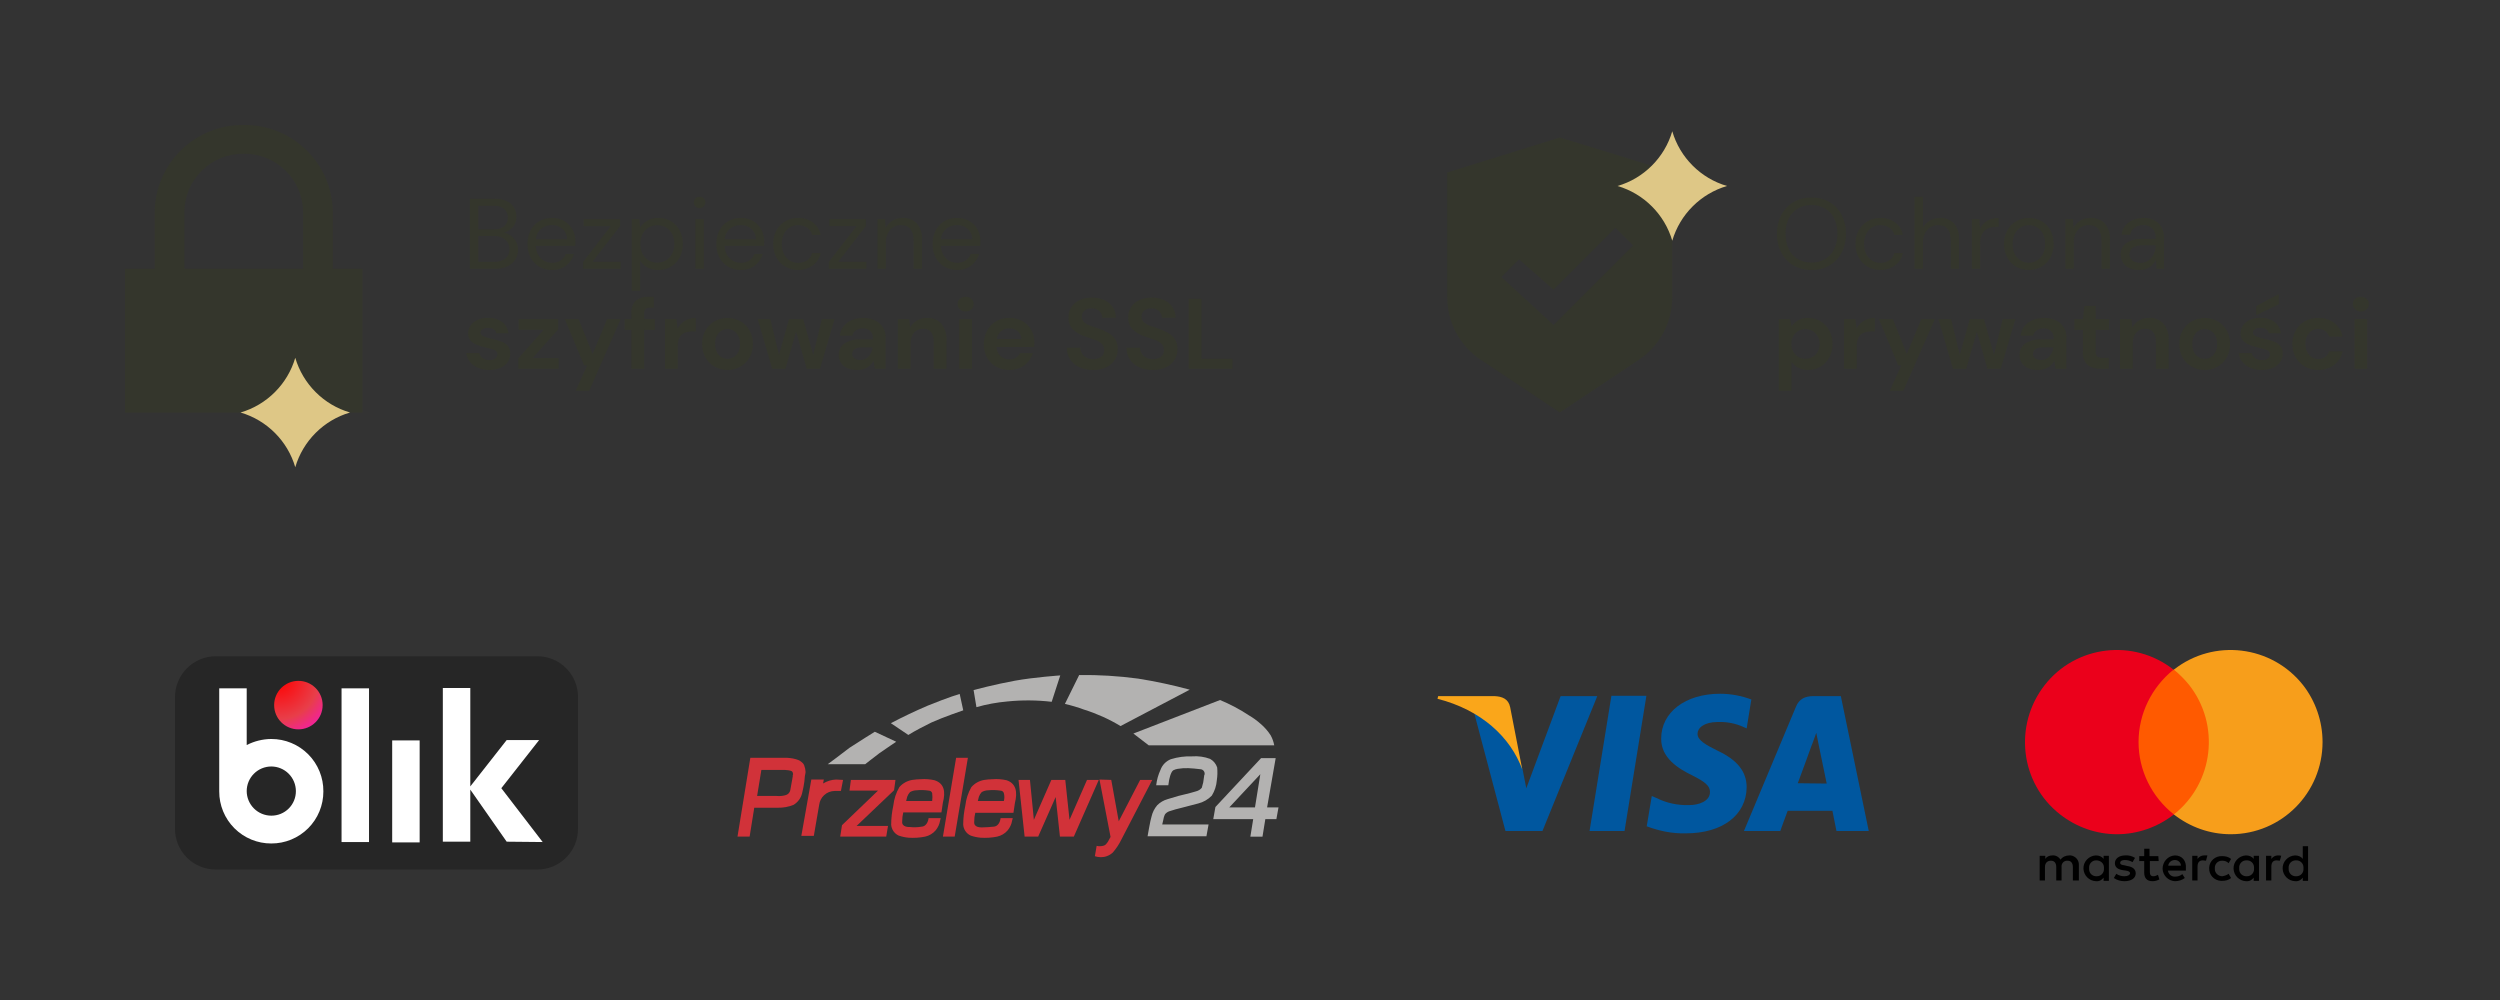 <?xml version="1.0" encoding="UTF-8"?>
<svg xmlns="http://www.w3.org/2000/svg" width="400" height="160" viewBox="0 0 400 160" fill="none">
  <rect x="0" y="0" width="400" height="160" fill="#333333" stroke="none"/>
  <g clip-path="url(#clip0_38_76)">
    <mask id="mask0_38_76" style="mask-type:luminance" maskUnits="userSpaceOnUse" x="0" y="0" width="400" height="160">
      <path d="M400 0H0V160H400V0Z" fill="white"></path>
    </mask>
    <g mask="url(#mask0_38_76)">
      <path fill-rule="evenodd" clip-rule="evenodd" d="M38.999 20.001C42.715 19.953 46.299 21.378 48.969 23.963C51.639 26.549 53.178 30.085 53.249 33.801V43.001H57.999V66.001H19.999V43.001H24.749V33.801C24.821 30.085 26.359 26.549 29.029 23.963C31.699 21.378 35.283 19.953 38.999 20.001ZM38.999 24.601C36.523 24.573 34.135 25.523 32.356 27.246C30.577 28.969 29.55 31.325 29.499 33.801V43.001H48.499V33.801C48.447 31.325 47.419 28.971 45.641 27.248C43.862 25.525 41.475 24.574 38.999 24.601Z" fill="#34362C"></path>
      <path d="M75.184 43V31.8H79.12C79.793 31.777 80.463 31.905 81.08 32.176C81.56 32.394 81.964 32.75 82.24 33.2C82.498 33.639 82.631 34.139 82.624 34.648C82.659 35.273 82.45 35.887 82.04 36.36C81.661 36.77 81.177 37.069 80.64 37.224C81.053 37.298 81.442 37.47 81.776 37.724C82.115 37.978 82.392 38.306 82.584 38.684C82.784 39.075 82.887 39.509 82.884 39.948C82.89 40.491 82.746 41.025 82.468 41.492C82.173 41.97 81.745 42.352 81.236 42.592C80.614 42.881 79.933 43.021 79.248 43H75.184ZM76.528 36.7H79.028C79.62 36.74 80.206 36.563 80.676 36.2C80.87 36.024 81.022 35.807 81.122 35.565C81.222 35.323 81.266 35.062 81.252 34.8C81.263 34.546 81.217 34.292 81.119 34.057C81.021 33.822 80.872 33.611 80.684 33.44C80.2 33.065 79.594 32.883 78.984 32.928H76.528V36.7ZM76.528 41.884H79.1C79.739 41.925 80.372 41.733 80.88 41.344C81.09 41.157 81.256 40.925 81.364 40.666C81.472 40.406 81.52 40.125 81.504 39.844C81.515 39.559 81.462 39.275 81.349 39.013C81.235 38.751 81.064 38.519 80.848 38.332C80.346 37.931 79.714 37.729 79.072 37.764H76.528V41.884ZM88.3 43.192C87.593 43.205 86.896 43.026 86.284 42.672C85.698 42.326 85.219 41.825 84.9 41.224C84.552 40.547 84.38 39.793 84.4 39.032C84.384 38.274 84.556 37.524 84.9 36.848C85.213 36.242 85.692 35.737 86.28 35.392C86.906 35.037 87.616 34.857 88.336 34.872C89.036 34.854 89.726 35.034 90.328 35.392C90.873 35.723 91.319 36.196 91.616 36.76C91.914 37.322 92.068 37.948 92.064 38.584C92.064 38.701 92.061 38.819 92.056 38.936C92.051 39.053 92.048 39.187 92.048 39.336H85.728C85.738 39.868 85.884 40.389 86.152 40.848C86.382 41.226 86.707 41.537 87.096 41.748C87.467 41.947 87.883 42.05 88.304 42.048C88.797 42.069 89.284 41.938 89.7 41.672C90.072 41.417 90.357 41.054 90.516 40.632H91.84C91.635 41.356 91.206 41.997 90.616 42.464C89.953 42.97 89.133 43.227 88.3 43.192ZM88.3 36.008C87.683 36.002 87.083 36.208 86.6 36.592C86.347 36.8 86.14 37.059 85.993 37.352C85.845 37.644 85.76 37.965 85.744 38.292H90.736C90.736 37.977 90.671 37.665 90.544 37.377C90.418 37.088 90.232 36.829 90 36.616C89.53 36.206 88.923 35.989 88.3 36.008ZM93.3 43V41.9L97.716 36.188H93.376V35.068H99.216V36.168L94.8 41.88H99.3V43H93.3ZM101.076 46.52V35.064H102.292L102.42 36.376C102.712 35.958 103.086 35.604 103.52 35.336C104.067 35.007 104.698 34.846 105.336 34.872C106.062 34.855 106.777 35.044 107.4 35.416C107.981 35.776 108.452 36.29 108.76 36.9C109.094 37.565 109.261 38.3 109.248 39.044C109.262 39.785 109.094 40.518 108.76 41.18C108.449 41.791 107.972 42.303 107.384 42.656C106.756 43.023 106.039 43.208 105.312 43.192C104.709 43.203 104.113 43.066 103.576 42.792C103.087 42.542 102.683 42.152 102.416 41.672V46.52H101.076ZM105.176 42.02C105.671 42.03 106.16 41.9 106.584 41.644C106.994 41.389 107.326 41.026 107.544 40.596C107.787 40.11 107.908 39.572 107.896 39.028C107.908 38.484 107.787 37.946 107.544 37.46C107.326 37.03 106.994 36.667 106.584 36.412C106.16 36.156 105.671 36.026 105.176 36.036C104.681 36.026 104.192 36.156 103.768 36.412C103.358 36.667 103.026 37.03 102.808 37.46C102.565 37.946 102.444 38.484 102.456 39.028C102.441 39.572 102.559 40.112 102.8 40.6C103.018 41.03 103.35 41.393 103.76 41.648C104.184 41.904 104.673 42.034 105.168 42.024L105.176 42.02ZM111.936 33.3C111.813 33.304 111.691 33.282 111.577 33.237C111.463 33.191 111.359 33.123 111.272 33.036C111.185 32.949 111.117 32.846 111.071 32.731C111.026 32.617 111.004 32.495 111.008 32.372C111.005 32.253 111.027 32.134 111.072 32.024C111.118 31.914 111.186 31.814 111.272 31.732C111.36 31.647 111.464 31.581 111.578 31.537C111.692 31.493 111.814 31.472 111.936 31.476C112.18 31.471 112.416 31.563 112.592 31.732C112.68 31.813 112.75 31.912 112.797 32.023C112.844 32.133 112.867 32.252 112.864 32.372C112.867 32.496 112.845 32.618 112.798 32.733C112.751 32.847 112.681 32.95 112.592 33.036C112.506 33.122 112.403 33.189 112.291 33.234C112.178 33.28 112.057 33.302 111.936 33.3ZM111.264 43V35.064H112.608V43H111.264ZM118.512 43.192C117.807 43.205 117.111 43.025 116.5 42.672C115.914 42.326 115.435 41.825 115.116 41.224C114.768 40.547 114.596 39.793 114.616 39.032C114.6 38.274 114.772 37.524 115.116 36.848C115.43 36.241 115.91 35.736 116.5 35.392C117.126 35.037 117.836 34.857 118.556 34.872C119.256 34.854 119.946 35.034 120.548 35.392C121.089 35.725 121.53 36.197 121.824 36.76C122.122 37.322 122.276 37.948 122.272 38.584C122.272 38.701 122.269 38.819 122.264 38.936C122.259 39.053 122.256 39.187 122.256 39.336H115.936C115.946 39.868 116.092 40.389 116.36 40.848C116.59 41.226 116.915 41.537 117.304 41.748C117.675 41.947 118.091 42.05 118.512 42.048C119.002 42.068 119.487 41.936 119.9 41.672C120.272 41.417 120.557 41.054 120.716 40.632H122.044C121.84 41.356 121.413 41.996 120.824 42.464C120.162 42.969 119.344 43.226 118.512 43.192ZM118.512 36.008C117.895 36.002 117.295 36.208 116.812 36.592C116.559 36.8 116.352 37.059 116.204 37.352C116.057 37.644 115.972 37.965 115.956 38.292H120.948C120.949 37.976 120.884 37.664 120.757 37.374C120.631 37.085 120.445 36.825 120.212 36.612C119.742 36.203 119.135 35.988 118.512 36.008ZM127.7 43.192C126.986 43.203 126.282 43.024 125.66 42.672C125.06 42.328 124.567 41.824 124.236 41.216C123.878 40.545 123.699 39.793 123.716 39.032C123.699 38.271 123.878 37.519 124.236 36.848C124.567 36.24 125.06 35.736 125.66 35.392C126.282 35.04 126.986 34.861 127.7 34.872C128.552 34.845 129.389 35.104 130.076 35.608C130.715 36.089 131.152 36.79 131.3 37.576H129.92C129.873 37.342 129.78 37.12 129.645 36.924C129.51 36.727 129.337 36.56 129.136 36.432C128.702 36.155 128.195 36.013 127.68 36.024C127.236 36.023 126.8 36.139 126.416 36.36C126.007 36.599 125.674 36.948 125.456 37.368C125.195 37.883 125.069 38.455 125.088 39.032C125.068 39.61 125.195 40.184 125.456 40.7C125.676 41.121 126.008 41.473 126.416 41.716C126.799 41.942 127.235 42.061 127.68 42.06C128.195 42.071 128.702 41.929 129.136 41.652C129.339 41.522 129.513 41.352 129.648 41.153C129.782 40.953 129.875 40.728 129.92 40.492H131.3C131.151 41.271 130.716 41.966 130.08 42.44C129.394 42.952 128.556 43.217 127.7 43.192ZM132.624 43V41.9L137.04 36.184H132.7V35.064H138.54V36.164L134.128 41.88H138.628V43H132.624ZM140.4 43V35.064H141.616L141.696 36.488C141.943 35.995 142.326 35.582 142.8 35.3C143.294 35.008 143.859 34.859 144.432 34.868C144.845 34.848 145.259 34.914 145.645 35.061C146.032 35.209 146.384 35.434 146.68 35.724C147.296 36.456 147.598 37.402 147.52 38.356V43H146.176V38.5C146.176 36.847 145.493 36.02 144.128 36.02C143.808 36.014 143.49 36.077 143.196 36.205C142.903 36.334 142.641 36.524 142.428 36.764C141.941 37.359 141.698 38.117 141.748 38.884V43H140.4ZM153.12 43.192C152.412 43.206 151.713 43.026 151.1 42.672C150.516 42.326 150.038 41.825 149.72 41.224C149.372 40.547 149.2 39.793 149.22 39.032C149.204 38.274 149.376 37.524 149.72 36.848C150.033 36.242 150.512 35.737 151.1 35.392C151.726 35.037 152.436 34.857 153.156 34.872C153.856 34.854 154.546 35.034 155.148 35.392C155.692 35.724 156.136 36.196 156.432 36.76C156.73 37.322 156.884 37.948 156.88 38.584C156.88 38.701 156.877 38.819 156.872 38.936C156.867 39.053 156.864 39.187 156.864 39.336H150.544C150.554 39.868 150.7 40.389 150.968 40.848C151.198 41.226 151.523 41.537 151.912 41.748C152.283 41.947 152.699 42.05 153.12 42.048C153.612 42.066 154.098 41.932 154.512 41.664C154.884 41.409 155.169 41.046 155.328 40.624H156.656C156.452 41.351 156.024 41.995 155.432 42.464C154.77 42.969 153.952 43.226 153.12 43.192ZM153.12 36.008C152.503 36.002 151.903 36.208 151.42 36.592C151.167 36.8 150.96 37.059 150.812 37.352C150.665 37.644 150.58 37.965 150.564 38.292H155.556C155.557 37.976 155.492 37.664 155.365 37.374C155.239 37.085 155.053 36.825 154.82 36.612C154.35 36.203 153.743 35.988 153.12 36.008ZM78.32 59.192C77.684 59.205 77.053 59.088 76.464 58.848C75.964 58.644 75.524 58.316 75.184 57.896C74.864 57.49 74.664 57.002 74.608 56.488H76.672C76.742 56.807 76.927 57.089 77.192 57.28C77.511 57.511 77.899 57.626 78.292 57.608C78.642 57.637 78.991 57.541 79.276 57.336C79.371 57.262 79.449 57.167 79.503 57.059C79.556 56.951 79.586 56.833 79.588 56.712C79.6 56.562 79.563 56.413 79.482 56.287C79.401 56.16 79.281 56.064 79.14 56.012C78.735 55.858 78.317 55.738 77.892 55.652C77.551 55.577 77.204 55.487 76.852 55.38C76.515 55.28 76.191 55.143 75.884 54.972C75.601 54.816 75.357 54.597 75.172 54.332C74.984 54.047 74.889 53.71 74.9 53.368C74.897 53.028 74.971 52.691 75.116 52.383C75.261 52.076 75.475 51.805 75.74 51.592C76.414 51.075 77.252 50.819 78.1 50.872C78.902 50.831 79.694 51.062 80.348 51.528C80.627 51.747 80.859 52.02 81.031 52.331C81.203 52.641 81.31 52.983 81.348 53.336H79.408C79.291 52.749 78.848 52.456 78.08 52.456C77.768 52.437 77.458 52.515 77.192 52.68C77.097 52.74 77.019 52.822 76.965 52.92C76.91 53.018 76.881 53.128 76.88 53.24C76.88 53.475 77.035 53.661 77.344 53.8C77.742 53.967 78.154 54.095 78.576 54.184C79.131 54.312 79.64 54.453 80.104 54.608C80.528 54.738 80.911 54.975 81.216 55.296C81.514 55.661 81.662 56.126 81.632 56.596C81.648 57.068 81.514 57.533 81.248 57.924C80.96 58.336 80.56 58.658 80.096 58.852C79.535 59.089 78.929 59.205 78.32 59.192ZM82.928 59V57.352L86.976 52.76H82.976V51.06H89.312V52.712L85.2 57.3H89.392V59H82.928ZM92.1 62.52L93.94 58.472H93.46L90.368 51.064H92.592L94.816 56.648L97.136 51.064H99.312L94.272 62.52H92.1ZM101.024 59V52.776H99.936V51.064H101.024V50.136C100.986 49.762 101.031 49.384 101.157 49.03C101.283 48.676 101.486 48.354 101.752 48.088C102.317 47.657 103.018 47.441 103.728 47.48H104.608V49.224H104.048C103.78 49.199 103.513 49.273 103.296 49.432C103.213 49.527 103.15 49.639 103.112 49.759C103.073 49.879 103.06 50.006 103.072 50.132V51.06H104.784V52.776H103.072V59H101.024ZM106.4 59V51.064H108.224L108.416 52.552C108.695 52.049 109.101 51.627 109.592 51.328C110.122 51.015 110.729 50.857 111.344 50.872V53.032H110.768C110.359 53.025 109.951 53.096 109.568 53.24C109.218 53.377 108.927 53.632 108.744 53.96C108.523 54.401 108.42 54.891 108.444 55.384V59H106.4ZM116.4 59.192C115.675 59.203 114.96 59.021 114.328 58.664C113.719 58.317 113.216 57.811 112.872 57.2C112.505 56.537 112.32 55.789 112.336 55.032C112.32 54.274 112.508 53.525 112.88 52.864C113.229 52.254 113.734 51.749 114.344 51.4C114.977 51.054 115.687 50.872 116.408 50.872C117.129 50.872 117.839 51.054 118.472 51.4C119.081 51.748 119.584 52.253 119.928 52.864C120.295 53.527 120.48 54.275 120.464 55.032C120.48 55.789 120.295 56.537 119.928 57.2C119.582 57.812 119.076 58.319 118.464 58.664C117.835 59.019 117.123 59.201 116.4 59.192ZM116.4 57.416C116.661 57.417 116.919 57.365 117.159 57.261C117.398 57.158 117.614 57.007 117.792 56.816C118.004 56.573 118.165 56.289 118.267 55.983C118.368 55.677 118.408 55.354 118.384 55.032C118.408 54.71 118.368 54.387 118.267 54.081C118.165 53.775 118.004 53.492 117.792 53.248C117.614 53.059 117.399 52.907 117.16 52.804C116.921 52.701 116.664 52.648 116.404 52.648C116.144 52.648 115.887 52.701 115.648 52.804C115.409 52.907 115.194 53.059 115.016 53.248C114.593 53.742 114.383 54.384 114.432 55.032C114.383 55.681 114.593 56.322 115.016 56.816C115.192 57.007 115.406 57.159 115.645 57.262C115.883 57.365 116.14 57.418 116.4 57.416ZM123.552 59L121.232 51.064H123.264L124.64 56.776L126.24 51.064H128.512L130.112 56.776L131.5 51.064H133.532L131.2 59H129.072L127.372 53.064L125.68 59H123.552ZM137.168 59.192C136.59 59.214 136.015 59.101 135.488 58.864C135.084 58.675 134.745 58.372 134.512 57.992C134.298 57.629 134.188 57.214 134.192 56.792C134.184 56.446 134.258 56.103 134.408 55.792C134.558 55.48 134.78 55.209 135.056 55C135.819 54.487 136.731 54.245 137.648 54.312H139.664V54.12C139.683 53.898 139.651 53.674 139.57 53.467C139.49 53.259 139.363 53.072 139.2 52.92C138.874 52.658 138.466 52.522 138.048 52.536C137.664 52.528 137.286 52.633 136.96 52.836C136.808 52.932 136.678 53.06 136.579 53.21C136.479 53.361 136.413 53.53 136.384 53.708H134.384C134.427 53.161 134.63 52.64 134.968 52.208C135.311 51.776 135.759 51.437 136.268 51.224C136.836 50.988 137.445 50.871 138.06 50.88C139.025 50.825 139.976 51.127 140.732 51.728C141.063 52.03 141.323 52.402 141.492 52.818C141.66 53.233 141.734 53.681 141.708 54.128V59H139.968L139.776 57.72C139.54 58.148 139.202 58.511 138.792 58.776C138.303 59.072 137.739 59.216 137.168 59.192ZM137.632 57.592C137.889 57.606 138.145 57.561 138.382 57.461C138.619 57.361 138.83 57.209 139 57.016C139.335 56.609 139.549 56.115 139.616 55.592H137.872C137.46 55.556 137.048 55.662 136.704 55.892C136.594 55.978 136.504 56.089 136.443 56.215C136.382 56.341 136.351 56.48 136.352 56.62C136.346 56.76 136.375 56.899 136.437 57.025C136.498 57.151 136.59 57.259 136.704 57.34C136.979 57.521 137.304 57.609 137.632 57.592ZM143.664 59V51.064H145.472L145.632 52.408C145.875 51.941 146.246 51.553 146.7 51.288C147.198 51.002 147.766 50.858 148.34 50.872C148.766 50.848 149.193 50.919 149.588 51.079C149.984 51.239 150.339 51.486 150.628 51.8C151.224 52.576 151.514 53.544 151.444 54.52V59H149.392V54.712C149.428 54.158 149.282 53.607 148.976 53.144C148.819 52.956 148.619 52.808 148.392 52.713C148.166 52.618 147.92 52.58 147.676 52.6C147.41 52.592 147.145 52.642 146.901 52.747C146.656 52.852 146.437 53.01 146.26 53.208C145.867 53.684 145.67 54.292 145.708 54.908V59H143.664ZM154.5 49.832C154.161 49.844 153.831 49.724 153.58 49.496C153.463 49.389 153.37 49.257 153.308 49.111C153.246 48.965 153.216 48.807 153.22 48.648C153.215 48.49 153.245 48.333 153.307 48.188C153.369 48.043 153.463 47.913 153.58 47.808C153.84 47.596 154.165 47.48 154.5 47.48C154.835 47.48 155.16 47.596 155.42 47.808C155.538 47.913 155.631 48.043 155.693 48.188C155.755 48.333 155.785 48.49 155.78 48.648C155.784 48.807 155.754 48.965 155.692 49.111C155.63 49.257 155.537 49.389 155.42 49.496C155.169 49.724 154.839 49.844 154.5 49.832ZM153.472 59V51.064H155.52V59H153.472ZM161.52 59.192C160.779 59.206 160.046 59.03 159.392 58.68C158.781 58.346 158.276 57.847 157.936 57.24C157.575 56.584 157.393 55.845 157.408 55.096C157.394 54.333 157.573 53.579 157.928 52.904C158.258 52.279 158.757 51.759 159.368 51.404C160.03 51.034 160.778 50.849 161.536 50.868C162.257 50.853 162.969 51.03 163.6 51.38C164.186 51.71 164.67 52.194 165 52.78C165.337 53.383 165.51 54.065 165.5 54.756C165.5 54.873 165.497 54.996 165.492 55.124C165.487 55.252 165.479 55.385 165.468 55.524H159.44C159.446 55.797 159.507 56.067 159.618 56.317C159.729 56.567 159.889 56.792 160.088 56.98C160.475 57.331 160.982 57.52 161.504 57.508C161.873 57.521 162.238 57.423 162.552 57.228C162.827 57.05 163.046 56.797 163.184 56.5H165.264C165.114 57.003 164.861 57.469 164.52 57.868C164.17 58.281 163.733 58.612 163.24 58.836C162.7 59.079 162.113 59.201 161.52 59.192ZM161.536 52.536C161.059 52.528 160.592 52.677 160.208 52.96C159.804 53.277 159.54 53.739 159.472 54.248H163.424C163.419 54.012 163.365 53.779 163.266 53.564C163.166 53.35 163.024 53.158 162.848 53C162.484 52.686 162.016 52.521 161.536 52.536ZM174.912 59.192C174.165 59.207 173.423 59.062 172.736 58.768C172.136 58.51 171.621 58.088 171.248 57.552C170.872 56.98 170.677 56.308 170.688 55.624H172.848C172.858 56.121 173.062 56.595 173.416 56.944C173.801 57.264 174.28 57.451 174.78 57.477C175.28 57.503 175.776 57.366 176.192 57.088C176.348 56.963 176.473 56.803 176.556 56.621C176.64 56.439 176.679 56.24 176.672 56.04C176.683 55.841 176.651 55.642 176.578 55.457C176.505 55.272 176.392 55.105 176.248 54.968C175.918 54.686 175.534 54.473 175.12 54.344L173.62 53.832C172.879 53.608 172.201 53.214 171.64 52.68C171.408 52.429 171.229 52.134 171.112 51.812C170.995 51.491 170.944 51.15 170.96 50.808C170.934 50.206 171.099 49.611 171.432 49.108C171.767 48.623 172.229 48.24 172.768 48C173.39 47.74 174.058 47.607 174.733 47.608C175.407 47.609 176.075 47.745 176.696 48.008C177.238 48.251 177.703 48.639 178.04 49.128C178.374 49.637 178.555 50.231 178.56 50.84H176.368C176.357 50.445 176.194 50.069 175.912 49.792C175.751 49.635 175.559 49.514 175.348 49.435C175.137 49.357 174.913 49.323 174.688 49.336C174.285 49.312 173.887 49.428 173.56 49.664C173.408 49.781 173.287 49.933 173.208 50.108C173.129 50.282 173.093 50.473 173.104 50.664C173.096 50.829 173.123 50.993 173.184 51.146C173.245 51.299 173.337 51.438 173.456 51.552C173.737 51.797 174.063 51.985 174.416 52.104C174.821 52.253 175.285 52.413 175.808 52.584C176.333 52.763 176.842 52.988 177.328 53.256C177.772 53.5 178.149 53.849 178.428 54.272C178.724 54.761 178.868 55.326 178.844 55.896C178.847 56.471 178.692 57.035 178.396 57.528C178.077 58.048 177.616 58.467 177.068 58.736C176.396 59.058 175.657 59.215 174.912 59.192ZM184.464 59.192C183.717 59.207 182.975 59.062 182.288 58.768C181.688 58.51 181.173 58.088 180.8 57.552C180.424 56.98 180.229 56.308 180.24 55.624H182.4C182.41 56.121 182.614 56.595 182.968 56.944C183.353 57.264 183.832 57.451 184.332 57.477C184.832 57.503 185.328 57.366 185.744 57.088C185.9 56.963 186.025 56.803 186.108 56.621C186.192 56.439 186.231 56.24 186.224 56.04C186.235 55.841 186.203 55.642 186.13 55.457C186.057 55.272 185.944 55.105 185.8 54.968C185.47 54.686 185.086 54.473 184.672 54.344L183.172 53.832C182.432 53.608 181.756 53.213 181.196 52.68C180.964 52.429 180.785 52.134 180.668 51.812C180.551 51.491 180.5 51.15 180.516 50.808C180.49 50.206 180.655 49.611 180.988 49.108C181.322 48.624 181.783 48.24 182.32 48C182.942 47.74 183.61 47.607 184.285 47.608C184.959 47.609 185.627 47.745 186.248 48.008C186.79 48.251 187.255 48.639 187.592 49.128C187.926 49.637 188.107 50.231 188.112 50.84H185.92C185.909 50.445 185.746 50.069 185.464 49.792C185.303 49.635 185.111 49.514 184.9 49.435C184.689 49.357 184.465 49.323 184.24 49.336C183.837 49.312 183.439 49.428 183.112 49.664C182.96 49.781 182.839 49.933 182.76 50.108C182.681 50.282 182.645 50.473 182.656 50.664C182.648 50.829 182.675 50.993 182.736 51.146C182.797 51.299 182.889 51.438 183.008 51.552C183.289 51.797 183.615 51.985 183.968 52.104C184.373 52.253 184.837 52.413 185.36 52.584C185.885 52.763 186.394 52.988 186.88 53.256C187.324 53.5 187.701 53.849 187.98 54.272C188.278 54.761 188.424 55.328 188.4 55.9C188.403 56.475 188.248 57.039 187.952 57.532C187.633 58.052 187.172 58.471 186.624 58.74C185.951 59.062 185.21 59.217 184.464 59.192ZM190.192 59V47.8H192.24V57.4H197.2V59H190.192Z" fill="#34362C"></path>
      <path d="M47.243 73.256C46.996 72.66 46.707 72.084 46.377 71.531C45.807 70.576 45.12 69.693 44.334 68.91C43.552 68.125 42.669 67.438 41.712 66.867C41.159 66.537 40.583 66.248 39.988 66.002C40.581 65.756 41.158 65.467 41.712 65.137C42.665 64.568 43.547 63.881 44.335 63.094C45.121 62.307 45.809 61.424 46.377 60.471C46.707 59.918 46.996 59.342 47.243 58.746C47.489 59.342 47.779 59.918 48.109 60.471C48.676 61.424 49.364 62.307 50.151 63.094C50.939 63.883 51.821 64.568 52.774 65.137C53.328 65.467 53.904 65.756 54.498 66.002C53.903 66.248 53.327 66.537 52.773 66.867C51.816 67.438 50.934 68.125 50.151 68.91C49.365 69.695 48.678 70.576 48.108 71.531C47.778 72.084 47.489 72.66 47.243 73.256Z" fill="#DEC786"></path>
      <path d="M47.243 72.064C47.379 71.797 47.525 71.533 47.679 71.275C48.269 70.285 48.982 69.369 49.796 68.557C50.609 67.742 51.525 67.029 52.517 66.438C52.776 66.283 53.039 66.139 53.306 66.002C53.039 65.865 52.776 65.721 52.518 65.566C51.53 64.978 50.614 64.264 49.797 63.447C48.981 62.631 48.268 61.715 47.679 60.727C47.525 60.469 47.38 60.205 47.243 59.938C47.106 60.205 46.96 60.469 46.806 60.727C46.217 61.715 45.504 62.631 44.688 63.447C43.871 64.264 42.956 64.977 41.968 65.566C41.71 65.721 41.447 65.865 41.179 66.002C41.447 66.139 41.71 66.283 41.968 66.438C42.961 67.029 43.877 67.742 44.688 68.557C45.502 69.369 46.215 70.283 46.806 71.275C46.96 71.533 47.106 71.797 47.243 72.064ZM47.243 74.758C46.939 73.719 46.503 72.719 45.947 71.787C45.4 70.869 44.738 70.019 43.981 69.264C43.224 68.504 42.374 67.844 41.456 67.297C40.523 66.74 39.523 66.305 38.485 66C39.525 65.697 40.525 65.262 41.456 64.707C42.374 64.16 43.224 63.498 43.981 62.74C44.739 61.982 45.4 61.133 45.947 60.215C46.503 59.283 46.939 58.283 47.242 57.244C47.546 58.283 47.982 59.283 48.538 60.215C49.085 61.133 49.747 61.982 50.505 62.74C51.262 63.498 52.112 64.16 53.029 64.707C53.961 65.262 54.961 65.697 56.001 66C54.962 66.305 53.963 66.74 53.029 67.297C52.112 67.844 51.262 68.504 50.505 69.264C49.747 70.019 49.085 70.869 48.538 71.787C47.982 72.719 47.546 73.719 47.243 74.758Z" fill="#DEC786"></path>
      <path d="M249.562 22C264.894 26.648 267.562 27.6 267.562 27.6V47.578C267.562 49.553 267.074 51.498 266.142 53.24C265.21 54.982 263.862 56.466 262.218 57.562L249.562 66L236.906 57.562C235.263 56.467 233.915 54.982 232.983 53.241C232.05 51.5 231.562 49.555 231.562 47.58V27.6C231.562 27.6 235.527 26.359 249.562 22ZM258.462 36.444L248.562 46.344L243.038 41.494L240.214 44.32L248.568 52L261.296 39.272L258.462 36.444Z" fill="#34362C"></path>
      <path d="M289.834 43.192C288.823 43.215 287.825 42.963 286.946 42.464C286.121 41.98 285.45 41.273 285.01 40.424C284.532 39.489 284.293 38.45 284.314 37.4C284.293 36.352 284.534 35.316 285.014 34.384C285.457 33.537 286.127 32.83 286.95 32.344C287.828 31.84 288.826 31.585 289.838 31.608C290.854 31.585 291.856 31.839 292.738 32.344C293.558 32.83 294.225 33.537 294.662 34.384C295.137 35.317 295.375 36.353 295.354 37.4C295.374 38.449 295.137 39.488 294.662 40.424C294.228 41.273 293.561 41.981 292.738 42.464C291.853 42.964 290.85 43.216 289.834 43.192ZM289.834 42.008C290.593 42.024 291.343 41.833 292.002 41.456C292.633 41.082 293.141 40.532 293.462 39.872C293.827 39.1 294.005 38.253 293.982 37.4C294.006 36.549 293.828 35.705 293.462 34.936C293.139 34.28 292.632 33.732 292.002 33.36C291.343 32.983 290.593 32.792 289.834 32.808C289.073 32.791 288.322 32.982 287.662 33.36C287.035 33.733 286.531 34.281 286.21 34.936C285.845 35.705 285.666 36.549 285.69 37.4C285.667 38.253 285.845 39.1 286.21 39.872C286.529 40.531 287.034 41.081 287.662 41.456C288.322 41.834 289.073 42.025 289.834 42.008ZM300.862 43.192C300.148 43.203 299.444 43.024 298.822 42.672C298.222 42.328 297.729 41.824 297.398 41.216C297.04 40.545 296.861 39.793 296.878 39.032C296.861 38.271 297.04 37.519 297.398 36.848C297.729 36.24 298.222 35.736 298.822 35.392C299.444 35.04 300.148 34.861 300.862 34.872C301.714 34.845 302.551 35.104 303.238 35.608C303.877 36.089 304.314 36.79 304.462 37.576H303.082C303.035 37.342 302.942 37.12 302.807 36.924C302.672 36.727 302.499 36.56 302.298 36.432C301.864 36.155 301.357 36.013 300.842 36.024C300.399 36.023 299.962 36.139 299.578 36.36C299.169 36.599 298.836 36.948 298.618 37.368C298.357 37.883 298.231 38.455 298.25 39.032C298.23 39.61 298.357 40.184 298.618 40.7C298.838 41.121 299.17 41.473 299.578 41.716C299.961 41.942 300.397 42.061 300.842 42.06C301.357 42.071 301.864 41.929 302.298 41.652C302.501 41.522 302.675 41.352 302.81 41.153C302.944 40.953 303.037 40.728 303.082 40.492H304.462C304.313 41.271 303.878 41.966 303.242 42.44C302.556 42.952 301.718 43.217 300.862 43.192ZM306.33 43V31.48H307.674V36.424C307.934 35.941 308.328 35.543 308.81 35.28C309.299 35.008 309.85 34.868 310.41 34.872C310.817 34.854 311.224 34.92 311.604 35.068C311.984 35.215 312.33 35.44 312.618 35.728C313.229 36.463 313.528 37.408 313.45 38.36V43H312.122V38.5C312.122 36.847 311.455 36.02 310.122 36.02C309.795 36.013 309.471 36.076 309.17 36.204C308.869 36.332 308.599 36.523 308.378 36.764C307.878 37.352 307.626 38.113 307.678 38.884V43H306.33ZM315.482 43V35.064H316.698L316.81 36.584C317.051 36.066 317.441 35.632 317.93 35.336C318.493 35.011 319.136 34.85 319.786 34.872V36.28H319.418C318.972 36.275 318.53 36.359 318.118 36.528C317.72 36.697 317.388 36.992 317.174 37.368C316.916 37.872 316.796 38.435 316.826 39V43H315.482ZM324.602 43.192C323.897 43.203 323.201 43.026 322.586 42.68C321.989 42.338 321.498 41.837 321.17 41.232C320.811 40.556 320.632 39.798 320.65 39.032C320.631 38.265 320.813 37.507 321.178 36.832C321.512 36.226 322.008 35.725 322.61 35.384C323.228 35.039 323.926 34.862 324.634 34.872C325.34 34.861 326.035 35.038 326.65 35.384C327.246 35.726 327.735 36.227 328.062 36.832C328.421 37.508 328.601 38.266 328.582 39.032C328.601 39.799 328.419 40.557 328.054 41.232C327.721 41.837 327.227 42.339 326.626 42.68C326.008 43.025 325.31 43.202 324.602 43.192ZM324.602 42.04C325.051 42.041 325.493 41.924 325.882 41.7C326.29 41.464 326.622 41.117 326.842 40.7C327.103 40.185 327.229 39.613 327.21 39.036C327.229 38.46 327.106 37.888 326.85 37.372C326.636 36.952 326.306 36.602 325.898 36.364C325.514 36.143 325.078 36.027 324.634 36.028C324.185 36.025 323.744 36.141 323.354 36.364C322.945 36.603 322.612 36.952 322.394 37.372C322.133 37.887 322.007 38.459 322.026 39.036C322.007 39.613 322.133 40.185 322.394 40.7C322.612 41.115 322.942 41.462 323.346 41.7C323.727 41.923 324.161 42.041 324.602 42.04ZM330.462 43V35.064H331.678L331.758 36.488C332.005 35.995 332.388 35.582 332.862 35.3C333.356 35.008 333.921 34.859 334.494 34.868C334.908 34.848 335.321 34.914 335.707 35.061C336.094 35.209 336.446 35.434 336.742 35.724C337.358 36.456 337.66 37.402 337.582 38.356V43H336.234V38.5C336.234 36.847 335.551 36.02 334.186 36.02C333.866 36.014 333.548 36.077 333.254 36.205C332.961 36.334 332.699 36.524 332.486 36.764C331.999 37.359 331.756 38.117 331.806 38.884V43H330.462ZM342.25 43.192C341.682 43.212 341.117 43.096 340.602 42.856C340.195 42.659 339.855 42.346 339.626 41.956C339.414 41.586 339.303 41.166 339.306 40.74C339.289 40.375 339.366 40.011 339.528 39.684C339.69 39.356 339.933 39.076 340.234 38.868C340.989 38.395 341.872 38.167 342.762 38.216H344.906V38.116C344.926 37.831 344.888 37.544 344.795 37.274C344.701 37.004 344.554 36.756 344.362 36.544C344.168 36.361 343.939 36.22 343.689 36.128C343.438 36.036 343.172 35.995 342.906 36.008C342.426 35.995 341.953 36.133 341.554 36.4C341.364 36.533 341.204 36.703 341.081 36.899C340.959 37.096 340.877 37.315 340.842 37.544H339.462C339.499 37.009 339.703 36.5 340.046 36.088C340.387 35.692 340.817 35.383 341.302 35.188C341.809 34.979 342.353 34.873 342.902 34.876C343.358 34.842 343.815 34.904 344.246 35.057C344.676 35.209 345.07 35.45 345.402 35.764C345.982 36.409 346.284 37.257 346.242 38.124V43H345.042L344.962 41.576C344.734 42.031 344.399 42.423 343.986 42.72C343.472 43.058 342.864 43.224 342.25 43.192ZM342.462 42.056C342.934 42.068 343.397 41.928 343.782 41.656C344.149 41.39 344.439 41.031 344.622 40.616C344.813 40.194 344.911 39.735 344.91 39.272V39.256H342.874C342.287 39.201 341.698 39.345 341.202 39.664C341.048 39.784 340.924 39.939 340.839 40.115C340.755 40.291 340.712 40.484 340.714 40.68C340.707 40.871 340.745 41.06 340.824 41.234C340.903 41.407 341.022 41.56 341.17 41.68C341.543 41.953 342.001 42.086 342.462 42.056ZM284.602 62.52V51.064H286.426L286.65 52.2C286.926 51.829 287.269 51.514 287.662 51.272C288.16 50.986 288.729 50.847 289.302 50.872C290.007 50.861 290.7 51.049 291.302 51.416C291.891 51.778 292.372 52.29 292.698 52.9C293.047 53.56 293.223 54.298 293.21 55.044C293.224 55.788 293.047 56.523 292.698 57.18C292.374 57.786 291.893 58.294 291.306 58.652C290.703 59.014 290.01 59.2 289.306 59.188C288.764 59.2 288.227 59.085 287.738 58.852C287.3 58.637 286.925 58.311 286.65 57.908V62.52H284.602ZM288.874 57.4C289.174 57.409 289.473 57.355 289.751 57.242C290.029 57.129 290.281 56.959 290.49 56.744C290.705 56.518 290.873 56.251 290.983 55.959C291.093 55.667 291.143 55.356 291.13 55.044C291.141 54.73 291.091 54.418 290.981 54.124C290.871 53.83 290.704 53.561 290.49 53.332C290.283 53.112 290.033 52.939 289.754 52.823C289.475 52.707 289.176 52.652 288.874 52.66C288.572 52.65 288.271 52.704 287.991 52.818C287.711 52.933 287.459 53.105 287.25 53.324C286.822 53.785 286.595 54.396 286.618 55.024C286.595 55.652 286.822 56.264 287.25 56.724C287.458 56.945 287.71 57.12 287.99 57.236C288.269 57.353 288.571 57.409 288.874 57.4ZM295.034 59V51.064H296.862L297.054 52.552C297.333 52.049 297.739 51.627 298.23 51.328C298.76 51.015 299.367 50.857 299.982 50.872V53.032H299.402C298.993 53.025 298.585 53.096 298.202 53.24C297.852 53.377 297.561 53.632 297.378 53.96C297.157 54.401 297.054 54.891 297.078 55.384V59H295.034ZM302.362 62.52L304.202 58.472H303.722L300.634 51.064H302.862L305.086 56.648L307.406 51.064H309.582L304.538 62.52H302.362ZM312.474 59L310.154 51.064H312.186L313.562 56.776L315.162 51.064H317.434L319.034 56.776L320.426 51.064H322.462L320.122 59H317.994L316.294 53.064L314.602 59H312.474ZM326.09 59.192C325.512 59.213 324.937 59.101 324.41 58.864C324.006 58.675 323.667 58.372 323.434 57.992C323.22 57.628 323.11 57.214 323.114 56.792C323.106 56.446 323.18 56.103 323.33 55.792C323.48 55.48 323.702 55.209 323.978 55C324.741 54.487 325.653 54.245 326.57 54.312H328.586V54.12C328.605 53.898 328.573 53.674 328.492 53.467C328.412 53.259 328.285 53.072 328.122 52.92C327.796 52.658 327.388 52.522 326.97 52.536C326.586 52.528 326.208 52.633 325.882 52.836C325.73 52.932 325.6 53.06 325.501 53.21C325.401 53.361 325.335 53.53 325.306 53.708H323.306C323.349 53.161 323.552 52.64 323.89 52.208C324.233 51.775 324.681 51.437 325.19 51.224C325.758 50.988 326.367 50.871 326.982 50.88C327.948 50.821 328.902 51.12 329.662 51.72C329.993 52.022 330.253 52.394 330.422 52.81C330.59 53.225 330.664 53.672 330.638 54.12V59H328.89L328.698 57.72C328.462 58.148 328.124 58.511 327.714 58.776C327.225 59.072 326.661 59.216 326.09 59.192ZM326.554 57.592C326.811 57.606 327.067 57.561 327.304 57.461C327.541 57.361 327.752 57.209 327.922 57.016C328.257 56.609 328.471 56.115 328.538 55.592H326.794C326.382 55.556 325.97 55.662 325.626 55.892C325.516 55.978 325.426 56.089 325.365 56.215C325.304 56.341 325.273 56.48 325.274 56.62C325.268 56.76 325.297 56.899 325.359 57.025C325.42 57.151 325.512 57.259 325.626 57.34C325.901 57.521 326.226 57.609 326.554 57.592ZM336.01 59C335.293 59.036 334.586 58.821 334.01 58.392C333.731 58.111 333.519 57.771 333.388 57.398C333.258 57.024 333.214 56.625 333.258 56.232V52.776H331.898V51.064H333.262L333.502 48.936H335.31V51.064H337.454V52.776H335.306V56.248C335.29 56.39 335.303 56.534 335.346 56.67C335.389 56.807 335.459 56.933 335.554 57.04C335.806 57.209 336.108 57.285 336.41 57.256H337.402V59H336.01ZM339.21 59V51.064H341.018L341.178 52.408C341.42 51.942 341.789 51.554 342.242 51.288C342.74 51.002 343.308 50.858 343.882 50.872C344.308 50.848 344.735 50.919 345.13 51.079C345.526 51.239 345.881 51.486 346.17 51.8C346.766 52.576 347.056 53.544 346.986 54.52V59H344.938V54.712C344.974 54.158 344.828 53.607 344.522 53.144C344.365 52.956 344.165 52.808 343.939 52.713C343.712 52.618 343.467 52.58 343.222 52.6C342.956 52.592 342.691 52.642 342.447 52.747C342.202 52.852 341.984 53.01 341.806 53.208C341.413 53.684 341.216 54.292 341.254 54.908V59H339.21ZM352.746 59.192C352.021 59.203 351.306 59.021 350.674 58.664C350.065 58.317 349.562 57.811 349.218 57.2C348.851 56.537 348.666 55.789 348.682 55.032C348.666 54.274 348.854 53.525 349.226 52.864C349.575 52.254 350.08 51.748 350.69 51.4C351.323 51.054 352.033 50.872 352.754 50.872C353.475 50.872 354.185 51.054 354.818 51.4C355.427 51.747 355.93 52.253 356.274 52.864C356.641 53.527 356.826 54.275 356.81 55.032C356.826 55.789 356.641 56.537 356.274 57.2C355.928 57.812 355.422 58.318 354.81 58.664C354.181 59.019 353.469 59.201 352.746 59.192ZM352.746 57.416C353.007 57.417 353.265 57.365 353.505 57.261C353.744 57.158 353.96 57.007 354.138 56.816C354.35 56.572 354.511 56.289 354.613 55.983C354.714 55.677 354.754 55.354 354.73 55.032C354.754 54.71 354.714 54.387 354.613 54.081C354.511 53.775 354.35 53.492 354.138 53.248C353.96 53.059 353.745 52.907 353.506 52.804C353.267 52.701 353.01 52.648 352.75 52.648C352.49 52.648 352.233 52.701 351.994 52.804C351.755 52.907 351.54 53.059 351.362 53.248C350.939 53.742 350.729 54.383 350.778 55.032C350.729 55.68 350.939 56.322 351.362 56.816C351.538 57.007 351.752 57.159 351.991 57.262C352.229 57.365 352.486 57.418 352.746 57.416ZM361.914 59.192C361.278 59.205 360.647 59.088 360.058 58.848C359.558 58.644 359.118 58.316 358.778 57.896C358.458 57.49 358.258 57.002 358.202 56.488H360.262C360.332 56.807 360.517 57.089 360.782 57.28C361.101 57.511 361.489 57.626 361.882 57.608C362.232 57.637 362.581 57.541 362.866 57.336C362.961 57.262 363.039 57.167 363.093 57.059C363.147 56.951 363.176 56.833 363.178 56.712C363.19 56.562 363.153 56.413 363.072 56.287C362.991 56.16 362.871 56.064 362.73 56.012C362.325 55.858 361.907 55.737 361.482 55.652C361.141 55.577 360.794 55.487 360.442 55.38C360.105 55.28 359.781 55.143 359.474 54.972C359.191 54.816 358.947 54.597 358.762 54.332C358.573 54.045 358.478 53.707 358.49 53.364C358.487 53.024 358.56 52.687 358.706 52.38C358.851 52.072 359.065 51.801 359.33 51.588C360.004 51.071 360.842 50.815 361.69 50.868C362.492 50.827 363.284 51.058 363.938 51.524C364.217 51.743 364.449 52.016 364.621 52.327C364.793 52.637 364.9 52.979 364.938 53.332H363.002C362.885 52.745 362.442 52.452 361.674 52.452C361.362 52.433 361.052 52.511 360.786 52.676C360.691 52.736 360.613 52.818 360.559 52.916C360.504 53.014 360.475 53.124 360.474 53.236C360.474 53.471 360.629 53.657 360.938 53.796C361.336 53.963 361.748 54.091 362.17 54.18C362.725 54.308 363.234 54.449 363.698 54.604C364.122 54.733 364.505 54.971 364.81 55.292C365.108 55.657 365.256 56.122 365.226 56.592C365.242 57.064 365.108 57.529 364.842 57.92C364.554 58.332 364.154 58.654 363.69 58.848C363.129 59.087 362.524 59.204 361.914 59.192ZM360.986 50.424V48.984L364.602 47.032V48.7L360.986 50.424ZM370.922 59.192C370.173 59.208 369.434 59.025 368.778 58.664C368.164 58.317 367.658 57.808 367.314 57.192C366.949 56.532 366.764 55.786 366.778 55.032C366.764 54.277 366.949 53.532 367.314 52.872C367.658 52.256 368.164 51.747 368.778 51.4C369.434 51.039 370.173 50.856 370.922 50.872C371.84 50.842 372.742 51.121 373.482 51.664C374.181 52.201 374.655 52.98 374.81 53.848H372.65C372.554 53.482 372.33 53.163 372.018 52.948C371.625 52.689 371.152 52.578 370.685 52.635C370.217 52.692 369.785 52.913 369.466 53.26C369.048 53.754 368.836 54.39 368.874 55.036C368.836 55.682 369.048 56.318 369.466 56.812C369.646 57.016 369.868 57.179 370.116 57.289C370.365 57.4 370.634 57.455 370.906 57.452C371.301 57.461 371.689 57.35 372.018 57.132C372.334 56.917 372.559 56.592 372.65 56.22H374.81C374.642 57.077 374.171 57.844 373.482 58.38C372.747 58.936 371.843 59.223 370.922 59.192ZM377.738 49.832C377.399 49.844 377.069 49.724 376.818 49.496C376.701 49.389 376.608 49.257 376.546 49.111C376.484 48.965 376.454 48.807 376.458 48.648C376.453 48.49 376.483 48.333 376.545 48.188C376.607 48.043 376.701 47.913 376.818 47.808C377.078 47.596 377.403 47.48 377.738 47.48C378.073 47.48 378.398 47.596 378.658 47.808C378.776 47.913 378.869 48.043 378.931 48.188C378.993 48.333 379.023 48.49 379.018 48.648C379.022 48.807 378.992 48.965 378.93 49.111C378.868 49.257 378.775 49.389 378.658 49.496C378.407 49.724 378.077 49.844 377.738 49.832ZM376.714 59V51.064H378.762V59H376.714Z" fill="#34362C"></path>
      <path d="M267.563 37.014C267.316 36.418 267.027 35.842 266.697 35.289C266.127 34.334 265.44 33.451 264.654 32.668C263.872 31.883 262.989 31.195 262.032 30.625C261.479 30.295 260.903 30.006 260.308 29.76C260.901 29.514 261.478 29.225 262.032 28.895C262.985 28.326 263.867 27.639 264.655 26.852C265.442 26.064 266.129 25.182 266.697 24.229C267.027 23.676 267.316 23.1 267.563 22.504C267.809 23.1 268.099 23.676 268.429 24.229C268.996 25.182 269.684 26.064 270.471 26.852C271.259 27.641 272.141 28.326 273.094 28.895C273.648 29.225 274.224 29.514 274.818 29.76C274.223 30.006 273.647 30.295 273.094 30.625C272.136 31.195 271.254 31.883 270.471 32.668C269.685 33.453 268.998 34.334 268.429 35.289C268.099 35.842 267.809 36.418 267.563 37.014Z" fill="#DEC786"></path>
      <path d="M267.563 35.822C267.699 35.555 267.845 35.291 267.999 35.033C268.589 34.043 269.302 33.127 270.116 32.315C270.929 31.5 271.845 30.787 272.837 30.195C273.096 30.041 273.359 29.896 273.626 29.76C273.359 29.623 273.096 29.479 272.838 29.324C271.85 28.736 270.934 28.021 270.117 27.205C269.301 26.389 268.588 25.473 267.999 24.484C267.845 24.227 267.7 23.963 267.563 23.695C267.426 23.963 267.281 24.227 267.126 24.484C266.537 25.473 265.824 26.389 265.008 27.205C264.192 28.021 263.276 28.734 262.288 29.324C262.03 29.479 261.767 29.623 261.5 29.76C261.767 29.896 262.03 30.041 262.288 30.195C263.281 30.787 264.197 31.5 265.008 32.315C265.822 33.127 266.535 34.041 267.126 35.033C267.28 35.291 267.426 35.555 267.563 35.822ZM267.563 38.516C267.259 37.477 266.823 36.477 266.267 35.545C265.72 34.627 265.058 33.777 264.301 33.022C263.544 32.262 262.694 31.602 261.776 31.055C260.843 30.498 259.843 30.062 258.805 29.758C259.845 29.455 260.845 29.02 261.776 28.465C262.694 27.918 263.544 27.256 264.301 26.498C265.059 25.74 265.72 24.891 266.267 23.973C266.823 23.041 267.259 22.041 267.562 21.002C267.866 22.041 268.302 23.041 268.858 23.973C269.405 24.891 270.067 25.74 270.825 26.498C271.582 27.256 272.432 27.918 273.35 28.465C274.281 29.02 275.281 29.455 276.321 29.758C275.283 30.062 274.283 30.498 273.35 31.055C272.432 31.602 271.582 32.262 270.825 33.022C270.067 33.777 269.405 34.627 268.858 35.545C268.302 36.477 267.866 37.477 267.563 38.516Z" fill="#DEC786"></path>
      <path d="M34.507 105H85.977C86.831 104.999 87.678 105.167 88.468 105.494C89.257 105.821 89.975 106.3 90.579 106.904C91.184 107.509 91.663 108.226 91.99 109.016C92.317 109.806 92.484 110.652 92.484 111.507V132.617C92.484 133.472 92.317 134.318 91.99 135.108C91.663 135.898 91.184 136.615 90.579 137.22C89.975 137.824 89.257 138.303 88.468 138.63C87.678 138.957 86.831 139.125 85.977 139.124H34.507C33.652 139.125 32.806 138.957 32.016 138.63C31.226 138.303 30.509 137.824 29.904 137.22C29.3 136.615 28.821 135.898 28.494 135.108C28.167 134.318 27.999 133.472 28 132.617V111.507C28.008 109.784 28.697 108.134 29.915 106.915C31.134 105.697 32.784 105.008 34.507 105Z" fill="url(#paint0_linear_38_76)"></path>
      <path d="M59.041 110.135H54.648V134.728H59.041V110.135Z" fill="white"></path>
      <path d="M67.144 118.466H62.75V134.785H67.144V118.466Z" fill="white"></path>
      <path d="M86.83 134.729L80.211 126.112L86.26 118.409H81.068L75.248 125.824V110.078H70.853V134.669H75.247V126.338L81.068 134.669L86.831 134.726L86.83 134.729Z" fill="white"></path>
      <path d="M43.407 118.238C42.038 118.248 40.69 118.58 39.473 119.208V110.135H35.076V126.626C35.072 127.721 35.286 128.806 35.703 129.818C36.12 130.831 36.734 131.75 37.508 132.525C38.283 133.299 39.203 133.912 40.215 134.33C41.227 134.747 42.312 134.96 43.407 134.956C44.502 134.96 45.587 134.747 46.599 134.33C47.612 133.912 48.532 133.299 49.306 132.525C50.08 131.75 50.694 130.831 51.111 129.818C51.529 128.806 51.742 127.721 51.738 126.626C51.748 125.527 51.539 124.436 51.124 123.418C50.71 122.4 50.097 121.474 49.323 120.694C48.548 119.914 47.626 119.295 46.611 118.874C45.596 118.452 44.507 118.236 43.407 118.238ZM43.407 130.506C42.365 130.503 41.365 130.088 40.628 129.35C39.891 128.613 39.475 127.614 39.473 126.571C39.475 125.529 39.891 124.53 40.628 123.792C41.365 123.055 42.365 122.64 43.407 122.637C44.45 122.64 45.449 123.055 46.186 123.792C46.923 124.53 47.339 125.529 47.342 126.571C47.345 127.089 47.246 127.602 47.049 128.081C46.853 128.56 46.563 128.995 46.197 129.361C45.831 129.727 45.396 130.017 44.917 130.213C44.438 130.41 43.925 130.509 43.407 130.506Z" fill="white"></path>
      <path d="M47.743 116.697C49.886 116.697 51.623 114.96 51.623 112.817C51.623 110.675 49.886 108.938 47.743 108.938C45.6 108.938 43.863 110.675 43.863 112.817C43.863 114.96 45.6 116.697 47.743 116.697Z" fill="url(#paint1_radial_38_76)"></path>
      <path d="M136.145 124.785H143.278L143.051 126.44L137.059 132.145H142.081L141.796 133.857H134.434L134.719 132.031L140.482 126.496H135.918L136.145 124.785Z" fill="#D13239"></path>
      <path d="M128.328 121.989C128.141 121.823 127.929 121.689 127.7 121.59C127.439 121.495 127.172 121.419 126.901 121.363C126.58 121.306 126.256 121.268 125.931 121.248H120.053L118 133.858H119.94L120.681 129.236H124.447C125.306 129.257 126.16 129.102 126.958 128.782C127.638 128.379 128.131 127.722 128.327 126.956C128.327 126.956 128.441 126.502 128.554 125.93C128.672 125.346 128.748 124.755 128.781 124.161C128.814 124.069 128.833 123.973 128.838 123.875C128.838 123.761 128.895 123.648 128.895 123.533C128.88 123.162 128.803 122.795 128.668 122.449C128.603 122.265 128.485 122.105 128.328 121.989ZM126.844 124.214C126.844 124.271 126.673 125.241 126.445 126.44C126.403 126.636 126.305 126.816 126.164 126.957C126.022 127.099 125.842 127.197 125.646 127.239C125.2 127.361 124.736 127.4 124.276 127.353H121.138L121.819 123.188H125.128C125.471 123.176 125.815 123.195 126.155 123.244C126.354 123.267 126.547 123.325 126.725 123.415C126.831 123.544 126.891 123.703 126.896 123.869C126.845 123.975 126.826 124.094 126.84 124.211L126.844 124.214Z" fill="#D13239"></path>
      <path d="M152.979 121.248H154.862L152.751 133.858H150.868L152.979 121.248Z" fill="#D13239"></path>
      <path d="M162.965 124.785H164.791L165.419 131.175L168.218 124.785H170.443L171.124 131.175L173.924 124.785H175.807L171.813 133.858H169.588L168.907 127.524L166.107 133.858H163.939L162.965 124.785Z" fill="#D13239"></path>
      <path d="M149.549 124.845C148.82 124.675 148.07 124.617 147.324 124.674C146.865 124.682 146.408 124.72 145.954 124.788C145.159 124.923 144.434 125.325 143.9 125.929C143.373 126.84 143.042 127.851 142.93 128.897C142.711 129.891 142.596 130.905 142.587 131.923C142.608 132.299 142.73 132.663 142.941 132.974C143.152 133.286 143.444 133.534 143.786 133.692C144.302 133.872 144.839 133.987 145.384 134.034C146.263 134.093 147.145 134.036 148.009 133.863C148.677 133.719 149.279 133.358 149.72 132.837C149.904 132.611 150.057 132.362 150.174 132.095C150.283 131.86 150.36 131.61 150.401 131.354L150.515 130.9H148.575C148.575 130.9 148.461 132.213 147.434 132.269C146.831 132.374 146.217 132.393 145.609 132.326C145.438 132.326 144.239 132.383 144.353 131.413V131.356C144.354 130.894 144.411 130.434 144.524 129.987H150.63L150.857 128.446C151.318 126.671 151.09 125.362 149.549 124.845ZM149.15 128.155H144.984L145.155 127.474C145.251 127.196 145.406 126.943 145.609 126.732C145.922 126.552 146.276 126.454 146.637 126.447C147.302 126.379 147.974 126.399 148.634 126.504C148.751 126.507 148.865 126.547 148.957 126.619C149.049 126.691 149.116 126.79 149.148 126.903C149.205 127.32 149.205 127.742 149.148 128.159L149.15 128.155Z" fill="#D13239"></path>
      <path d="M161.073 124.845C160.344 124.675 159.593 124.617 158.847 124.674C158.389 124.682 157.931 124.72 157.478 124.788C156.683 124.923 155.958 125.325 155.424 125.929C154.896 126.84 154.566 127.851 154.454 128.897C154.235 129.891 154.12 130.905 154.111 131.923C154.131 132.299 154.253 132.663 154.464 132.974C154.676 133.286 154.968 133.534 155.309 133.692C155.826 133.872 156.363 133.987 156.907 134.034C157.786 134.093 158.669 134.036 159.532 133.863C160.2 133.719 160.802 133.358 161.244 132.837C161.428 132.611 161.58 132.362 161.698 132.095C161.807 131.86 161.883 131.61 161.925 131.354L162.039 130.9H160.099C160.099 130.9 159.985 132.213 158.958 132.269C158.33 132.326 157.759 132.384 157.132 132.384C156.961 132.384 155.763 132.44 155.877 131.47V131.414C155.877 130.952 155.935 130.492 156.048 130.044H162.154L162.381 128.504C162.842 126.671 162.556 125.362 161.073 124.845ZM160.619 128.155H156.453L156.624 127.474C156.72 127.196 156.875 126.943 157.078 126.732C157.391 126.552 157.744 126.454 158.105 126.447C158.771 126.379 159.442 126.399 160.103 126.504C160.22 126.507 160.333 126.547 160.425 126.619C160.518 126.691 160.585 126.79 160.616 126.903C160.73 127.314 160.73 127.748 160.616 128.159L160.619 128.155Z" fill="#D13239"></path>
      <path d="M177.801 124.785L178.999 131.404L182.423 124.785H184.363L179.456 134.257C179.081 135.041 178.601 135.771 178.029 136.426C177.644 136.774 177.17 137.009 176.66 137.106C176.32 137.164 175.973 137.164 175.633 137.106L175.179 136.992L175.464 135.337C175.861 135.433 176.277 135.413 176.663 135.281C177.117 135.11 177.462 134.311 177.462 134.311L177.689 133.911L175.918 124.728L177.801 124.785Z" fill="#D13239"></path>
      <path d="M184.99 125.641H186.93L187.045 124.9C187.045 124.9 187.272 123.53 187.726 123.245C187.941 123.135 188.172 123.059 188.41 123.018C188.976 122.923 189.549 122.885 190.122 122.904C190.921 122.961 191.206 122.961 192.062 123.075C192.155 123.078 192.247 123.1 192.332 123.139C192.417 123.179 192.494 123.234 192.557 123.303C192.621 123.372 192.67 123.453 192.701 123.541C192.733 123.629 192.747 123.723 192.743 123.816C192.743 123.873 192.743 123.987 192.686 123.987L192.515 125.186C192.458 125.471 192.344 125.756 192.288 126.041C192.054 126.327 191.734 126.527 191.375 126.612C190.694 126.839 188.522 127.353 188.522 127.353L186.809 127.867C186.183 128.042 185.613 128.376 185.155 128.837C184.706 129.363 184.393 129.989 184.241 130.663C184.07 131.117 183.613 133.801 183.613 133.801H193.029L193.371 131.918H185.956L186.127 131.177C186.127 131.177 186.241 130.378 186.526 130.15C186.732 129.951 186.989 129.813 187.268 129.75C187.792 129.572 188.326 129.42 188.866 129.297L191.719 128.555C192.546 128.346 193.299 127.912 193.892 127.299C194.352 126.557 194.626 125.716 194.691 124.845C194.795 124.166 194.815 123.475 194.748 122.791C194.557 122.205 194.149 121.714 193.608 121.418C192.698 121.08 191.724 120.944 190.755 121.019C189.596 120.976 188.439 121.13 187.331 121.473C186.95 121.624 186.605 121.855 186.319 122.15C186.034 122.445 185.815 122.798 185.677 123.184C185.317 123.96 185.086 124.789 184.992 125.638L184.99 125.641Z" fill="#B3B2B1"></path>
      <path d="M202.737 129.179L204.108 121.304H201.769L194.465 129.122L194.121 131.065H200.512L200.058 133.864H201.998L202.452 131.065H204.221L204.562 129.179H202.737ZM200.797 129.179H196.689L201.653 123.872L200.797 129.179Z" fill="#B3B2B1"></path>
      <path d="M132.436 122.274H138.428C138.428 122.274 139.798 121.19 140.711 120.505C141.681 119.824 143.393 118.68 143.393 118.68L139.969 117.082C139.969 117.082 137.115 118.851 135.917 119.65C134.833 120.505 132.436 122.274 132.436 122.274Z" fill="#B3B2B1"></path>
      <path d="M145.336 117.595L142.537 115.712C144.477 114.685 146.417 113.772 148.414 112.913C151.781 111.543 153.549 111.029 153.549 111.029L154.12 113.654C154.12 113.654 150.925 114.738 149.041 115.594C147.786 116.222 146.531 116.849 145.334 117.592L145.336 117.595Z" fill="#B3B2B1"></path>
      <path d="M156.229 113.145L155.775 110.406C155.775 110.406 159.198 109.493 162.337 108.922C165.475 108.352 169.641 108.066 169.641 108.066L168.271 112.289C165.922 112.013 163.549 111.994 161.195 112.232C159.515 112.378 157.853 112.683 156.231 113.146L156.229 113.145Z" fill="#B3B2B1"></path>
      <path d="M170.383 112.627L172.666 108.005C175.814 107.966 178.961 108.156 182.081 108.576C184.87 109.018 187.633 109.61 190.358 110.348L179.285 116.168C177.456 115.064 175.503 114.183 173.465 113.544C172.459 113.171 171.429 112.865 170.383 112.627Z" fill="#B3B2B1"></path>
      <path d="M181.339 117.367L183.793 119.25H203.878C203.774 118.69 203.581 118.151 203.308 117.652C202.869 116.967 202.33 116.352 201.71 115.826C201.13 115.307 200.499 114.848 199.826 114.457C198.367 113.494 196.819 112.672 195.204 112.003L181.339 117.367Z" fill="#B3B2B1"></path>
      <path d="M133.748 124.728C133.022 124.761 132.315 124.977 131.694 125.356L131.808 124.728H129.811L128.214 133.743H130.211L131.067 128.779C131.14 128.175 131.428 127.617 131.879 127.208C132.329 126.8 132.912 126.567 133.521 126.554H134.547L134.889 124.785L133.748 124.728Z" fill="#D13239"></path>
    </g>
    <path d="M259.925 132.96H254.328L257.826 111.323H263.424L259.925 132.96Z" fill="#00579F"></path>
    <path d="M280.216 111.915C278.601 111.323 276.933 111 275.211 111C269.667 111 265.792 113.96 265.792 118.158C265.738 121.28 268.591 123.002 270.69 124.025C272.842 125.101 273.596 125.747 273.596 126.716C273.596 128.169 271.874 128.815 270.259 128.815C268.429 128.869 266.653 128.492 265.038 127.685L264.285 127.362L263.477 132.206C265.469 132.959 267.568 133.39 269.721 133.336C275.587 133.336 279.409 130.43 279.463 125.963C279.463 123.487 278.009 121.603 274.78 120.096C272.842 119.127 271.605 118.427 271.605 117.405C271.605 116.49 272.627 115.521 274.834 115.521C276.287 115.467 277.686 115.736 278.978 116.328L279.463 116.544L280.216 111.915Z" fill="#00579F"></path>
    <path d="M287.644 125.317C288.128 124.079 289.85 119.289 289.85 119.289C289.85 119.342 290.335 118.051 290.604 117.243L290.98 119.127C290.98 119.127 292.057 124.294 292.272 125.37L287.644 125.317ZM294.533 111.377H290.227C288.881 111.377 287.859 111.753 287.321 113.153L279.032 132.959H284.845C284.845 132.959 285.814 130.268 286.029 129.73H293.187C293.349 130.484 293.833 132.959 293.833 132.959H299L294.533 111.377Z" fill="#00579F"></path>
    <path d="M249.699 111.377L244.209 126.124L243.617 123.11C242.594 119.665 239.419 115.898 235.867 114.068L240.872 132.959H246.793L255.566 111.377H249.699Z" fill="#00579F"></path>
    <path d="M239.096 111.377H230.108L230 111.807C236.997 113.583 241.679 117.943 243.563 123.11L241.626 113.153C241.356 111.807 240.334 111.431 239.096 111.377Z" fill="#FAA61A"></path>
    <path d="M332.619 140.878V138.449C332.675 137.658 332.11 136.98 331.319 136.867C331.263 136.867 331.15 136.867 331.093 136.867C330.528 136.867 330.02 137.093 329.681 137.545C329.398 137.093 328.889 136.81 328.381 136.867C327.929 136.867 327.477 137.036 327.251 137.432V136.923H326.347V140.878H327.194V138.731C327.194 138.053 327.59 137.714 328.155 137.714C328.72 137.714 329.002 138.11 329.002 138.731V140.878H329.85V138.731C329.794 138.223 330.133 137.771 330.641 137.714C330.698 137.714 330.754 137.714 330.811 137.714C331.376 137.714 331.658 138.11 331.658 138.731V140.878H332.619ZM345.333 136.98H343.92V135.793H343.073V136.98H342.281V137.771H343.073V139.579C343.073 140.483 343.468 140.991 344.429 140.991C344.824 140.991 345.163 140.878 345.502 140.709L345.276 139.974C345.05 140.087 344.824 140.2 344.542 140.2C344.146 140.2 343.977 139.974 343.977 139.522V137.771H345.389L345.333 136.98ZM352.622 136.867C352.227 136.867 351.831 137.093 351.605 137.432V136.923H350.757V140.878H351.605V138.675C351.605 137.997 351.887 137.658 352.453 137.658C352.622 137.658 352.792 137.714 352.961 137.714L353.187 136.867C353.018 136.867 352.792 136.867 352.622 136.867ZM341.603 137.262C341.151 136.98 340.586 136.81 340.021 136.867C339.061 136.867 338.383 137.375 338.383 138.11C338.383 138.788 338.891 139.127 339.739 139.24L340.134 139.296C340.586 139.353 340.812 139.522 340.812 139.692C340.812 139.974 340.473 140.2 339.908 140.2C339.456 140.2 339.004 140.087 338.609 139.805L338.213 140.483C338.722 140.822 339.287 140.991 339.908 140.991C341.038 140.991 341.716 140.483 341.716 139.748C341.716 139.07 341.208 138.675 340.36 138.562L339.908 138.449C339.513 138.392 339.23 138.336 339.23 138.053C339.23 137.771 339.513 137.601 339.965 137.601C340.417 137.601 340.812 137.714 341.208 137.94L341.603 137.262ZM364.432 136.867C364.036 136.867 363.641 137.093 363.415 137.432V136.923H362.567V140.878H363.415V138.675C363.415 137.997 363.697 137.658 364.262 137.658C364.432 137.658 364.601 137.714 364.771 137.714L364.997 136.923C364.827 136.867 364.658 136.867 364.432 136.867ZM353.47 138.901C353.413 139.974 354.261 140.878 355.334 140.935C355.391 140.935 355.447 140.935 355.56 140.935C356.069 140.935 356.578 140.822 356.973 140.483L356.578 139.805C356.295 140.031 355.899 140.144 355.56 140.2C354.939 140.2 354.374 139.692 354.374 139.07C354.374 139.014 354.374 138.957 354.374 138.957C354.317 138.279 354.826 137.714 355.504 137.714H355.56C355.956 137.714 356.295 137.827 356.578 138.11L356.973 137.432C356.578 137.093 356.069 136.98 355.56 136.98C354.487 136.923 353.526 137.714 353.47 138.788C353.47 138.788 353.47 138.844 353.47 138.901ZM361.437 138.901V136.923H360.589V137.432C360.307 137.036 359.855 136.867 359.346 136.867C358.216 136.923 357.312 137.884 357.369 139.014C357.425 140.087 358.273 140.935 359.346 140.991C359.855 141.048 360.307 140.822 360.589 140.426V140.935H361.437V138.901ZM358.273 138.901C358.216 138.223 358.725 137.658 359.403 137.658C360.081 137.601 360.646 138.11 360.646 138.788C360.646 138.844 360.646 138.901 360.646 138.957C360.702 139.635 360.194 140.2 359.516 140.2C358.838 140.257 358.273 139.748 358.273 139.07C358.273 139.014 358.273 138.957 358.273 138.901ZM347.989 136.867C346.858 136.923 346.011 137.884 346.011 139.014C346.067 140.087 346.915 140.935 347.989 140.991C348.554 140.991 349.119 140.822 349.571 140.483L349.175 139.861C348.836 140.144 348.441 140.257 348.045 140.257C347.48 140.313 346.971 139.918 346.858 139.296H349.74V138.957C349.853 137.714 349.119 136.867 347.989 136.867ZM347.989 137.601C348.497 137.601 348.949 137.997 348.949 138.505H346.915C346.971 137.997 347.424 137.601 347.989 137.601ZM369.291 138.901V135.397H368.444V137.432C368.161 137.036 367.709 136.867 367.201 136.867C366.071 136.923 365.166 137.884 365.223 139.014C365.279 140.087 366.127 140.935 367.201 140.991C367.709 141.048 368.161 140.822 368.444 140.426V140.935H369.291V138.901ZM366.184 138.901C366.127 138.223 366.636 137.658 367.314 137.658C367.992 137.601 368.557 138.11 368.557 138.788C368.557 138.844 368.557 138.901 368.557 138.957C368.613 139.635 368.105 140.2 367.427 140.2C366.749 140.257 366.184 139.748 366.184 139.07C366.184 139.014 366.184 138.957 366.184 138.901ZM337.422 138.901V136.923H336.574V137.432C336.292 137.036 335.84 136.867 335.331 136.867C334.201 136.923 333.297 137.884 333.353 139.014C333.41 140.087 334.258 140.935 335.331 140.991C335.84 141.048 336.292 140.822 336.574 140.426V140.935H337.422V138.901ZM334.258 138.901C334.201 138.223 334.71 137.658 335.388 137.658C336.066 137.658 336.631 138.11 336.631 138.788C336.631 138.844 336.631 138.901 336.631 138.957C336.687 139.635 336.179 140.2 335.501 140.2C334.823 140.257 334.258 139.748 334.258 139.07C334.258 139.014 334.258 138.957 334.258 138.901Z" fill="black"></path>
    <path d="M354.204 107.144H341.321V130.312H354.204V107.144Z" fill="#FF5A00"></path>
    <path d="M342.168 118.728C342.168 114.207 344.259 109.969 347.763 107.144C341.377 102.115 332.11 103.245 327.138 109.63C322.165 116.016 323.182 125.283 329.624 130.312C332.223 132.346 335.444 133.476 338.722 133.476C341.999 133.476 345.22 132.346 347.819 130.312C344.259 127.486 342.168 123.248 342.168 118.728Z" fill="#EB001B"></path>
    <path d="M371.608 118.728C371.608 126.865 365.053 133.476 356.917 133.476C353.583 133.476 350.418 132.346 347.819 130.312C354.204 125.283 355.278 115.959 350.249 109.574C349.514 108.67 348.723 107.879 347.819 107.144C354.204 102.115 363.471 103.245 368.5 109.63C370.478 112.173 371.608 115.394 371.608 118.728Z" fill="#F79E1B"></path>
  </g>
  <defs>
    <linearGradient id="paint0_linear_38_76" x1="-968.143" y1="-1023.07" x2="-968.143" y2="-1023.62" gradientUnits="userSpaceOnUse">
      <stop stop-color="#262626"></stop>
      <stop offset="1"></stop>
    </linearGradient>
    <radialGradient id="paint1_radial_38_76" cx="0" cy="0" r="1" gradientUnits="userSpaceOnUse" gradientTransform="translate(44.546 108.705) scale(12.819)">
      <stop stop-color="#FF0000"></stop>
      <stop offset="0.495" stop-color="#E83E49"></stop>
      <stop offset="1" stop-color="#FF00FF"></stop>
    </radialGradient>
    <clipPath id="clip0_38_76">
      <rect width="400" height="160" fill="white"></rect>
    </clipPath>
  </defs>
</svg>
